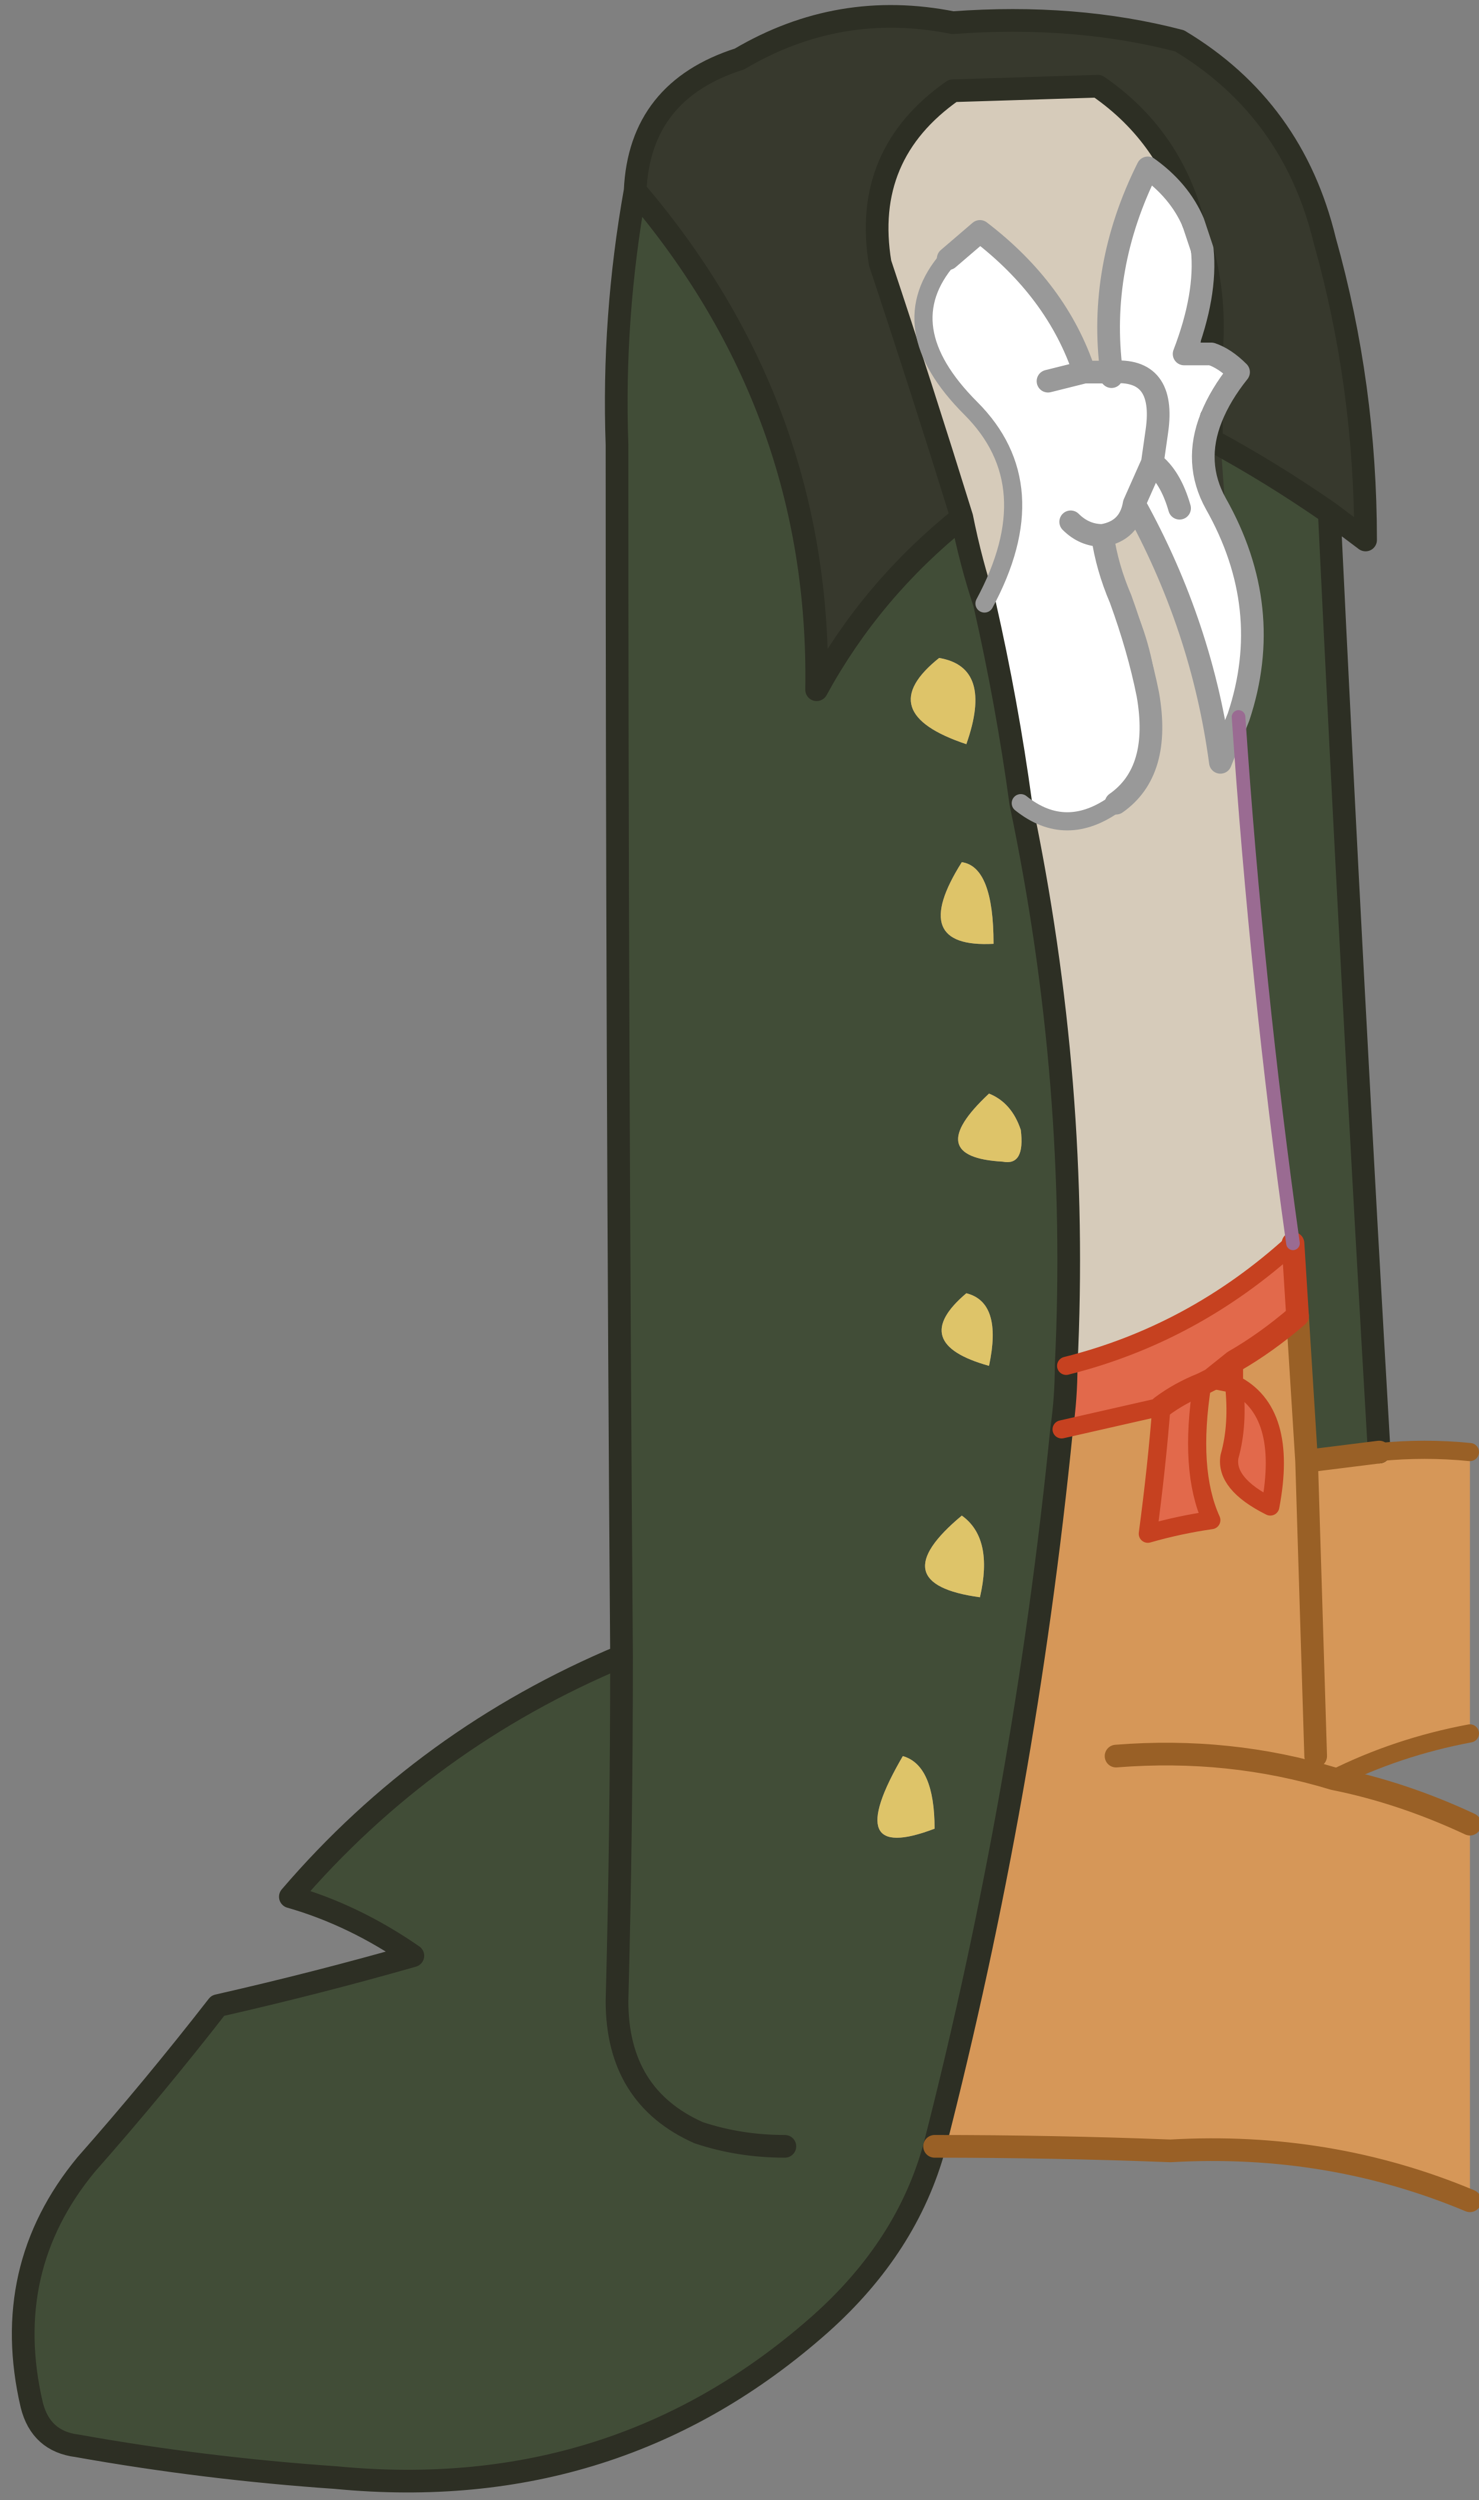 <?xml version="1.0" encoding="UTF-8" standalone="no"?>
<svg xmlns:xlink="http://www.w3.org/1999/xlink" height="27.55px" width="16.3px" xmlns="http://www.w3.org/2000/svg">
  <rect width="100%" height="100%" fill="#808080" stroke="none"/>
  <g transform="matrix(1.0, 0.0, 0.0, 1.0, 14.7, 15.85)">
    <path d="M-7.7 -13.75 Q-7.65 -14.85 -6.55 -15.2 -5.45 -15.85 -4.2 -15.6 -2.85 -15.7 -1.7 -15.4 -0.45 -14.65 -0.1 -13.2 0.35 -11.6 0.35 -9.9 L-0.05 -10.2 Q-0.7 -10.65 -1.35 -11.0 L-1.35 -11.25 Q-1.25 -11.5 -1.05 -11.75 -1.2 -11.9 -1.35 -11.95 -1.3 -12.55 -1.45 -13.1 L-1.55 -13.4 Q-1.8 -14.35 -2.6 -14.9 L-4.2 -14.85 Q-5.2 -14.15 -5.0 -12.95 -4.55 -11.6 -4.1 -10.15 -5.1 -9.35 -5.7 -8.25 -5.65 -11.35 -7.7 -13.75" fill="#37392d" fill-rule="evenodd" stroke="none"/>
    <path d="M-0.05 -10.2 Q0.2 -5.0 0.5 0.15 L-0.3 0.25 Q-0.35 -0.55 -0.4 -1.35 L-0.45 -2.15 Q-0.85 -5.0 -1.05 -7.95 -0.65 -9.15 -1.3 -10.3 L-1.35 -11.0 Q-0.7 -10.65 -0.05 -10.2 M-4.4 7.8 Q-4.7 8.9 -5.65 9.75 -7.9 11.75 -11.0 11.45 -12.45 11.35 -13.85 11.1 -14.25 11.05 -14.35 10.65 -14.7 9.15 -13.75 8.0 -13.0 7.15 -12.3 6.25 -11.2 6.0 -10.15 5.7 -10.8 5.25 -11.5 5.05 -10.0 3.3 -7.85 2.4 -7.9 -4.25 -7.9 -10.95 -7.95 -12.35 -7.7 -13.75 -5.65 -11.35 -5.7 -8.25 -5.1 -9.35 -4.1 -10.15 -4.0 -9.65 -3.85 -9.2 -3.6 -8.1 -3.45 -7.0 -2.8 -3.9 -2.95 -0.8 -2.95 -0.45 -3.0 -0.1 -3.4 3.9 -4.4 7.8 M-4.05 -7.65 Q-3.75 -8.5 -4.35 -8.6 -5.1 -8.0 -4.05 -7.65 M-3.8 -3.8 Q-4.55 -3.1 -3.65 -3.05 -3.4 -3.0 -3.45 -3.4 -3.55 -3.7 -3.8 -3.8 M-3.8 -0.8 Q-3.65 -1.5 -4.05 -1.6 -4.7 -1.05 -3.8 -0.8 M-3.75 -5.45 Q-3.75 -6.3 -4.1 -6.35 -4.7 -5.4 -3.75 -5.45 M-4.1 0.85 Q-5.0 1.6 -3.9 1.75 -3.75 1.1 -4.1 0.85 M-4.4 4.3 Q-4.4 3.6 -4.75 3.5 -5.45 4.7 -4.4 4.3 M-6.05 7.8 Q-6.55 7.8 -7.0 7.65 -7.9 7.25 -7.9 6.2 -7.85 4.3 -7.85 2.4 -7.85 4.3 -7.9 6.2 -7.9 7.25 -7.0 7.65 -6.55 7.8 -6.05 7.8" fill="#414d37" fill-rule="evenodd" stroke="none"/>
    <path d="M-1.3 -10.3 Q-0.65 -9.15 -1.05 -7.95 -1.15 -7.7 -1.25 -7.45 -1.45 -8.95 -2.2 -10.3 -2.25 -10.0 -2.55 -9.95 -2.5 -9.6 -2.35 -9.25 -2.15 -8.7 -2.05 -8.2 -1.9 -7.35 -2.4 -7.0 -2.95 -6.6 -3.45 -7.0 -3.6 -8.1 -3.85 -9.2 -3.15 -10.5 -4.0 -11.35 -4.9 -12.25 -4.25 -13.0 L-3.9 -13.3 Q-3.05 -12.65 -2.75 -11.75 L-2.5 -11.75 -2.45 -11.7 -2.45 -11.75 Q-2.6 -12.9 -2.05 -14.0 -1.7 -13.75 -1.55 -13.4 L-1.45 -13.1 Q-1.4 -12.6 -1.65 -11.95 L-1.35 -11.95 Q-1.2 -11.9 -1.05 -11.75 -1.25 -11.5 -1.35 -11.25 -1.55 -10.75 -1.3 -10.3 M-1.7 -10.25 Q-1.8 -10.6 -2.0 -10.75 L-1.95 -11.1 Q-1.85 -11.8 -2.45 -11.75 -1.85 -11.8 -1.95 -11.1 L-2.0 -10.75 Q-1.8 -10.6 -1.7 -10.25 M-3.15 -11.65 L-2.75 -11.75 -3.15 -11.65 M-2.9 -10.1 Q-2.75 -9.95 -2.55 -9.95 -2.75 -9.95 -2.9 -10.1 M-2.0 -10.75 L-2.2 -10.3 -2.0 -10.75" fill="#ffffff" fill-rule="evenodd" stroke="none"/>
    <path d="M-0.45 -2.15 L-0.4 -1.35 Q-0.75 -1.05 -1.1 -0.85 L-1.35 -0.65 -1.45 -0.6 Q-1.6 0.35 -1.35 0.9 -1.7 0.95 -2.05 1.05 -1.95 0.3 -1.9 -0.35 L-3.0 -0.1 Q-2.95 -0.45 -2.95 -0.8 -1.55 -1.15 -0.45 -2.15 M-1.45 -0.6 Q-1.7 -0.5 -1.9 -0.35 -1.7 -0.5 -1.45 -0.6 M-0.7 0.75 Q-1.2 0.5 -1.15 0.2 -1.05 -0.15 -1.1 -0.6 -0.5 -0.3 -0.7 0.75" fill="#e2694b" fill-rule="evenodd" stroke="none"/>
    <path d="M0.5 0.15 Q1.0 0.1 1.5 0.15 L1.5 3.25 Q0.7 3.4 0.0 3.75 0.75 3.9 1.5 4.25 L1.5 8.4 Q-0.05 7.75 -1.8 7.85 -3.1 7.8 -4.4 7.8 -3.4 3.9 -3.0 -0.1 L-1.9 -0.35 Q-1.95 0.3 -2.05 1.05 -1.7 0.95 -1.35 0.9 -1.6 0.35 -1.45 -0.6 L-1.35 -0.65 -1.1 -0.6 -1.1 -0.85 Q-0.75 -1.05 -0.4 -1.35 -0.35 -0.55 -0.3 0.25 L0.5 0.15 M-0.7 0.75 Q-0.5 -0.3 -1.1 -0.6 -1.05 -0.15 -1.15 0.2 -1.2 0.5 -0.7 0.75 M-0.2 3.5 Q-0.25 1.85 -0.3 0.25 -0.25 1.85 -0.2 3.5 M-2.4 3.5 Q-1.15 3.4 0.0 3.75 -1.15 3.4 -2.4 3.5" fill="#d69758" fill-rule="evenodd" stroke="none"/>
    <path d="M-4.05 -7.65 Q-5.1 -8.0 -4.35 -8.6 -3.75 -8.5 -4.05 -7.65 M-3.8 -0.8 Q-4.7 -1.05 -4.05 -1.6 -3.65 -1.5 -3.8 -0.8 M-3.8 -3.8 Q-3.55 -3.7 -3.45 -3.4 -3.4 -3.0 -3.65 -3.05 -4.55 -3.1 -3.8 -3.8 M-3.75 -5.45 Q-4.7 -5.4 -4.1 -6.35 -3.75 -6.3 -3.75 -5.45 M-4.1 0.85 Q-3.75 1.1 -3.9 1.75 -5.0 1.6 -4.1 0.85 M-4.4 4.3 Q-5.45 4.7 -4.75 3.5 -4.4 3.6 -4.4 4.3" fill="#dec469" fill-rule="evenodd" stroke="none"/>
    <path d="M-1.05 -7.95 Q-0.85 -5.0 -0.45 -2.15 -1.55 -1.15 -2.95 -0.8 -2.8 -3.9 -3.45 -7.0 -2.95 -6.6 -2.4 -7.0 -1.9 -7.35 -2.05 -8.2 -2.1 -8.75 -2.35 -9.25 -2.5 -9.6 -2.55 -9.95 -2.25 -10.0 -2.2 -10.3 -1.45 -8.95 -1.25 -7.45 -1.15 -7.7 -1.05 -7.95 M-4.1 -10.15 Q-4.55 -11.6 -5.0 -12.95 -5.2 -14.15 -4.2 -14.85 L-2.6 -14.9 Q-1.8 -14.35 -1.55 -13.4 -1.7 -13.75 -2.05 -14.0 -2.6 -12.9 -2.45 -11.75 L-2.5 -11.75 -2.75 -11.75 Q-3.05 -12.65 -3.9 -13.3 L-4.25 -13.0 Q-4.9 -12.25 -4.0 -11.35 -3.15 -10.5 -3.85 -9.2 -4.0 -9.65 -4.1 -10.15" fill="#d6cbba" fill-rule="evenodd" stroke="none"/>
    <path d="M-1.35 -11.0 L-1.3 -10.3" fill="none" stroke="#37392d" stroke-linecap="round" stroke-linejoin="round" stroke-width="0.2"/>
    <path d="M-2.35 -9.25 Q-2.1 -8.75 -2.05 -8.2" fill="none" stroke="#999999" stroke-linecap="round" stroke-linejoin="round" stroke-width="0.2"/>
    <path d="M-0.05 -10.2 Q0.2 -5.0 0.5 0.15 M-4.4 7.8 Q-4.7 8.9 -5.65 9.75 -7.9 11.75 -11.0 11.45 -12.45 11.35 -13.85 11.1 -14.25 11.05 -14.35 10.65 -14.7 9.15 -13.75 8.0 -13.0 7.15 -12.3 6.25 -11.2 6.0 -10.15 5.7 -10.8 5.25 -11.5 5.05 -10.0 3.3 -7.85 2.4 -7.9 -4.25 -7.9 -10.95 -7.95 -12.35 -7.7 -13.75 -7.65 -14.85 -6.55 -15.2 -5.45 -15.85 -4.2 -15.6 -2.85 -15.7 -1.7 -15.4 -0.45 -14.65 -0.1 -13.2 0.35 -11.6 0.35 -9.9 L-0.05 -10.2 Q-0.7 -10.65 -1.35 -11.0 L-1.35 -11.25 M-7.7 -13.75 Q-5.65 -11.35 -5.7 -8.25 -5.1 -9.35 -4.1 -10.15 -4.55 -11.6 -5.0 -12.95 -5.2 -14.15 -4.2 -14.85 L-2.6 -14.9 Q-1.8 -14.35 -1.55 -13.4 M-1.45 -13.1 Q-1.3 -12.55 -1.35 -11.95 M-3.45 -7.0 Q-2.8 -3.9 -2.95 -0.8 -2.95 -0.45 -3.0 -0.1 -3.4 3.9 -4.4 7.8 M-4.1 -10.15 Q-4.0 -9.65 -3.85 -9.2 -3.6 -8.1 -3.45 -7.0 M-7.85 2.4 Q-7.85 4.3 -7.9 6.2 -7.9 7.25 -7.0 7.65 -6.55 7.8 -6.05 7.8" fill="none" stroke="#2d2f24" stroke-linecap="round" stroke-linejoin="round" stroke-width="0.25"/>
    <path d="M0.0 3.75 Q0.75 3.9 1.5 4.25 M1.5 8.4 Q-0.05 7.75 -1.8 7.85 -3.1 7.8 -4.4 7.8 M-0.4 -1.35 Q-0.35 -0.55 -0.3 0.25 L0.5 0.15 M-0.3 0.25 Q-0.25 1.85 -0.2 3.5 M0.0 3.75 Q-1.15 3.4 -2.4 3.5" fill="none" stroke="#996026" stroke-linecap="round" stroke-linejoin="round" stroke-width="0.25"/>
    <path d="M-0.45 -2.15 L-0.4 -1.35 Q-0.75 -1.05 -1.1 -0.85 L-1.35 -0.65 -1.45 -0.6 Q-1.7 -0.5 -1.9 -0.35" fill="none" stroke="#c64120" stroke-linecap="round" stroke-linejoin="round" stroke-width="0.25"/>
    <path d="M-1.3 -10.3 Q-0.65 -9.15 -1.05 -7.95 -1.15 -7.7 -1.25 -7.45 -1.45 -8.95 -2.2 -10.3 -2.25 -10.0 -2.55 -9.95 -2.5 -9.6 -2.35 -9.25 -2.15 -8.7 -2.05 -8.2 -1.9 -7.35 -2.4 -7.0 M-1.55 -13.4 L-1.45 -13.1 Q-1.4 -12.6 -1.65 -11.95 L-1.35 -11.95 Q-1.2 -11.9 -1.05 -11.75 -1.25 -11.5 -1.35 -11.25 -1.55 -10.75 -1.3 -10.3 M-4.25 -13.0 L-3.9 -13.3 Q-3.05 -12.65 -2.75 -11.75 L-2.5 -11.75 -2.45 -11.7 -2.45 -11.75 Q-2.6 -12.9 -2.05 -14.0 -1.7 -13.75 -1.55 -13.4 M-2.45 -11.75 Q-1.85 -11.8 -1.95 -11.1 L-2.0 -10.75 Q-1.8 -10.6 -1.7 -10.25 M-2.2 -10.3 L-2.0 -10.75 M-2.55 -9.95 Q-2.75 -9.95 -2.9 -10.1 M-2.75 -11.75 L-3.15 -11.65" fill="none" stroke="#999999" stroke-linecap="round" stroke-linejoin="round" stroke-width="0.25"/>
    <path d="M0.5 0.15 Q1.0 0.1 1.5 0.15 M1.5 3.25 Q0.7 3.4 0.0 3.75" fill="none" stroke="#996026" stroke-linecap="round" stroke-linejoin="round" stroke-width="0.2"/>
    <path d="M-2.4 -7.0 Q-2.95 -6.6 -3.45 -7.0 M-3.85 -9.2 Q-3.15 -10.5 -4.0 -11.35 -4.9 -12.25 -4.25 -13.0" fill="none" stroke="#999999" stroke-linecap="round" stroke-linejoin="round" stroke-width="0.2"/>
    <path d="M-2.95 -0.8 Q-1.55 -1.15 -0.45 -2.15 M-3.0 -0.1 L-1.9 -0.35 Q-1.95 0.3 -2.05 1.05 -1.7 0.95 -1.35 0.9 -1.6 0.35 -1.45 -0.6 M-1.35 -0.65 L-1.1 -0.6 -1.1 -0.85 M-0.7 0.75 Q-0.5 -0.3 -1.1 -0.6 -1.05 -0.15 -1.15 0.2 -1.2 0.5 -0.7 0.75" fill="none" stroke="#c64120" stroke-linecap="round" stroke-linejoin="round" stroke-width="0.2"/>
    <path d="M-1.05 -7.95 Q-0.85 -5.0 -0.45 -2.15" fill="none" stroke="#9a6b92" stroke-linecap="round" stroke-linejoin="round" stroke-width="0.15"/>
  </g>
</svg>

